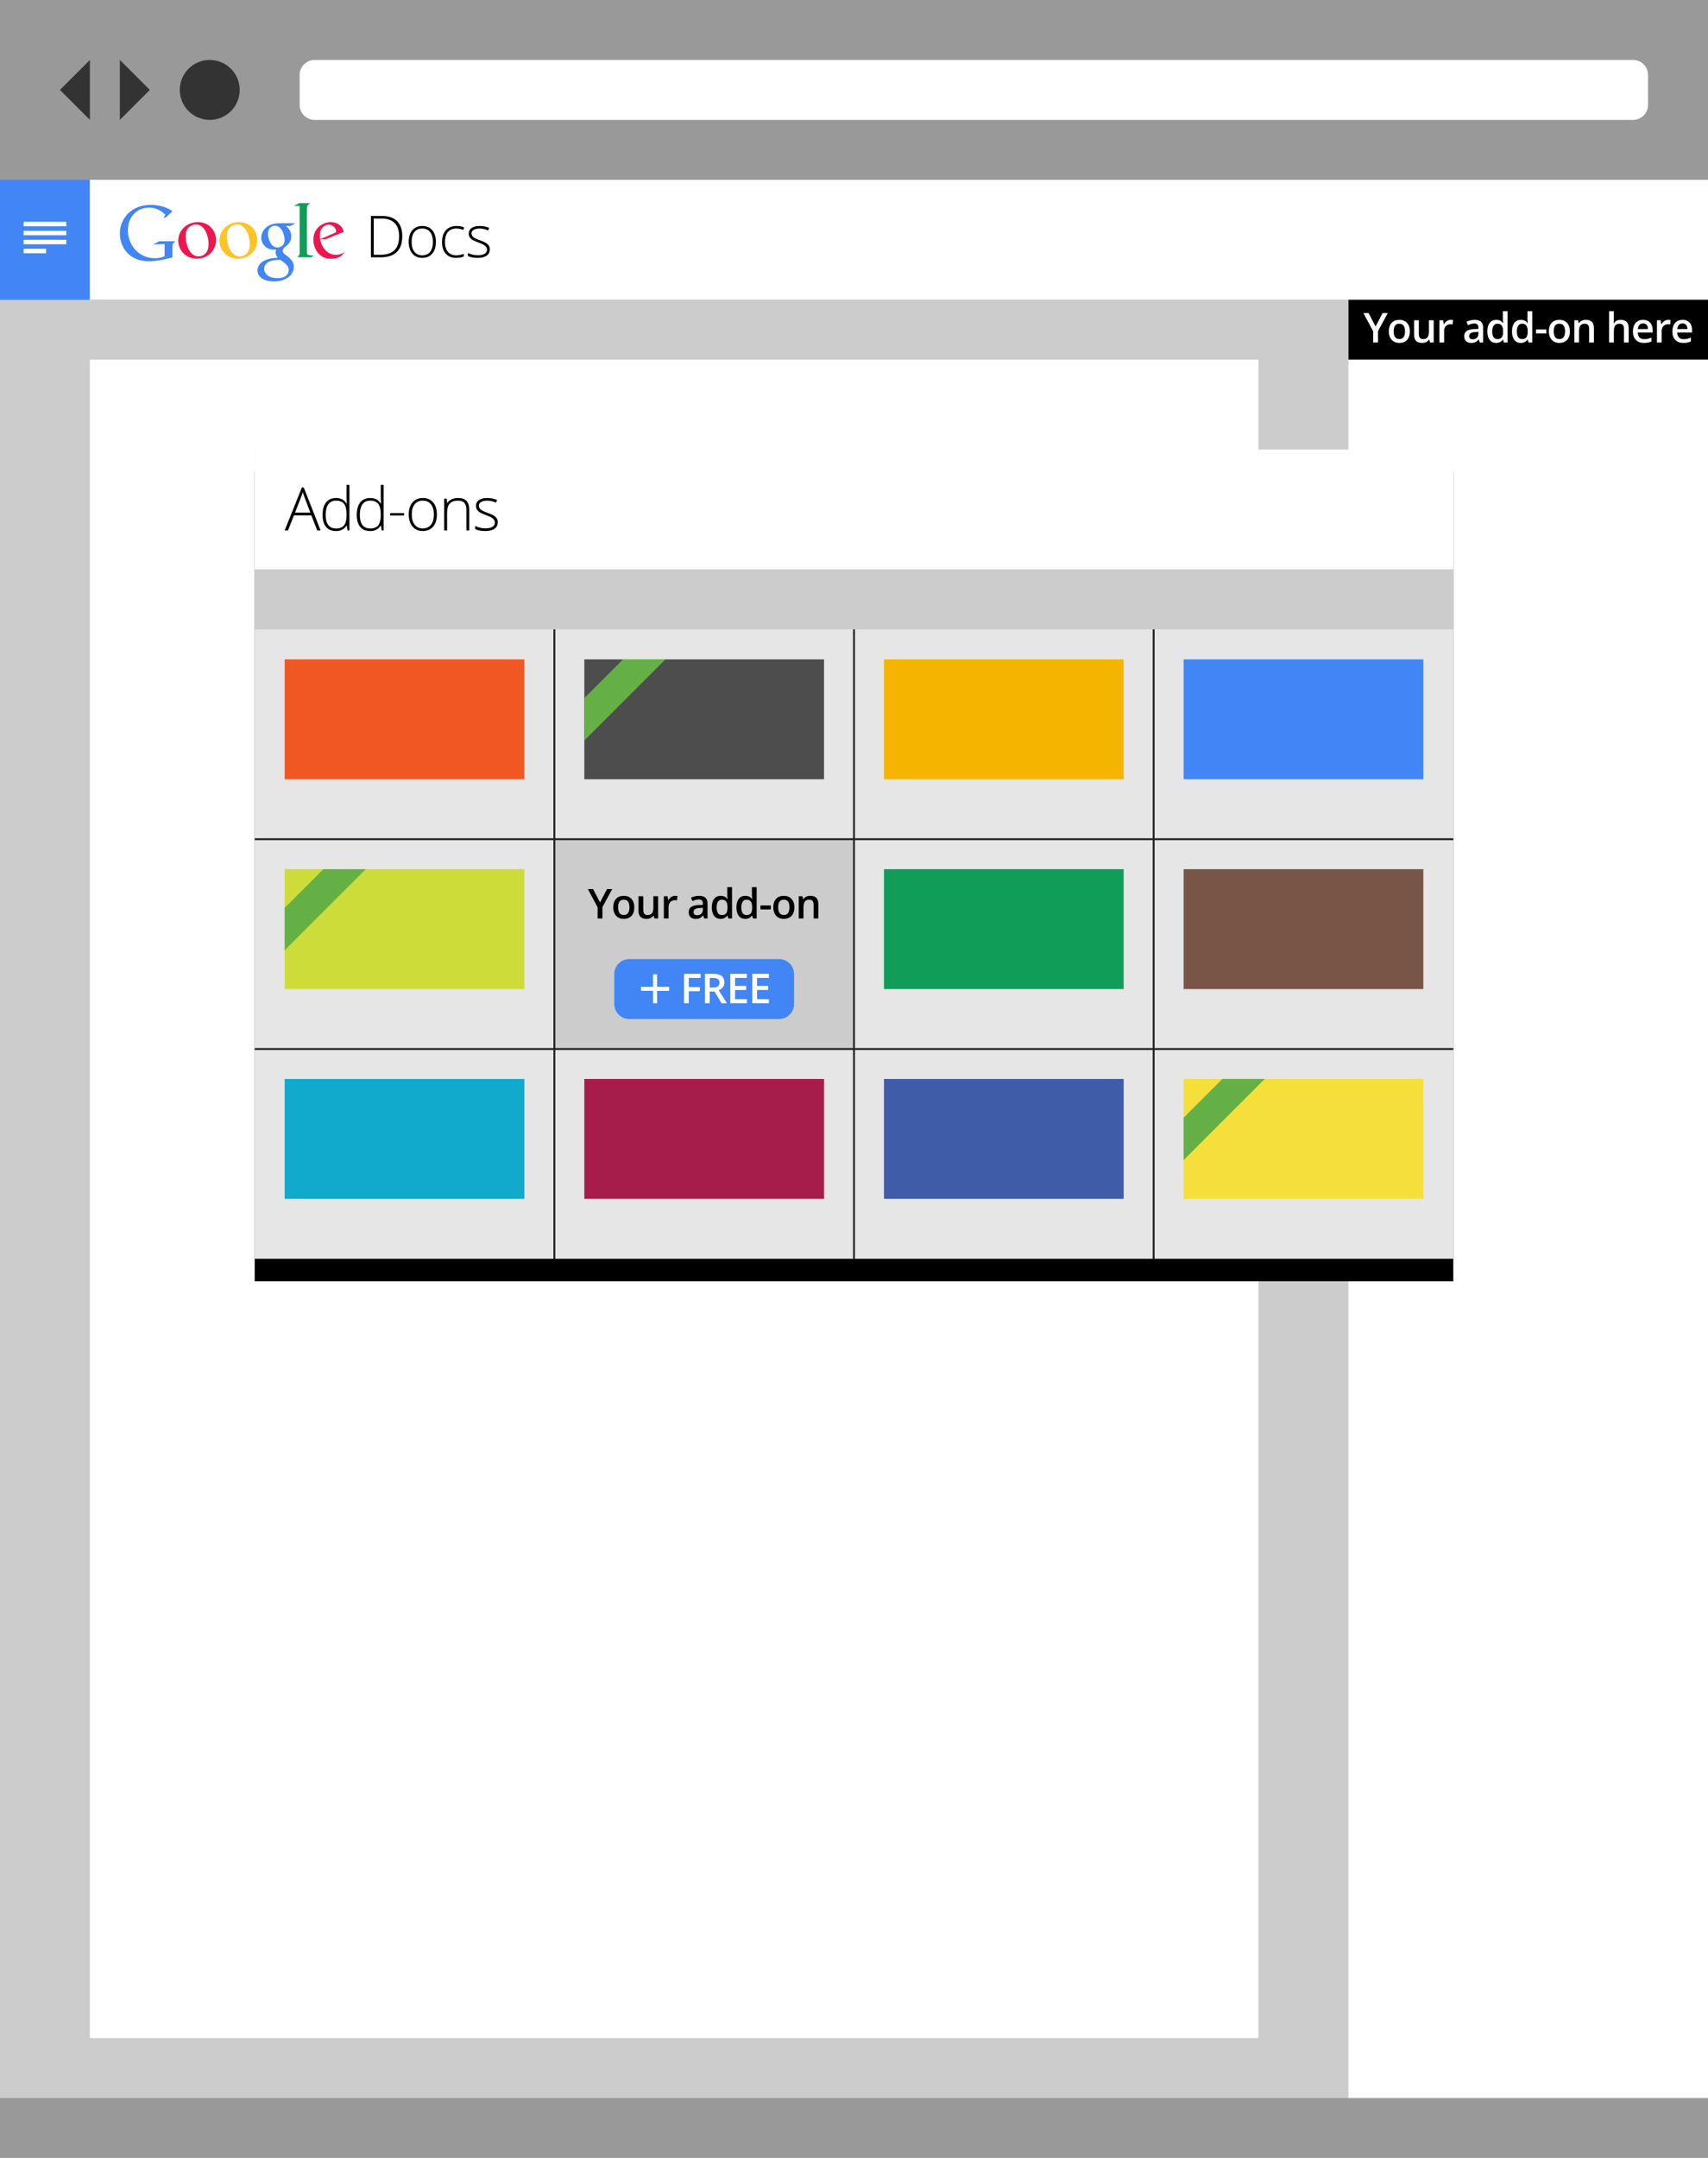 <svg version="1.1" id="Layer_1" xmlns="http://www.w3.org/2000/svg" xmlns:xlink="http://www.w3.org/1999/xlink" x="0px" y="0px"
 width="228px" height="288px" viewBox="0 0 228 288" enable-background="new 0 0 228 288" xml:space="preserve">
<rect fill="#999999" width="228" height="288"/>
<path fill="#333333" d="M28,8c2.209,0,4,1.791,4,4s-1.791,4-4,4s-4-1.791-4-4S25.791,8,28,8z M16,8v8l4-4L16,8z M8,12l4,4V8"/>
<rect y="40" fill="#CCCCCC" width="228" height="240"/>
<rect y="24" fill="#4285F4" width="12" height="16"/>
<path fill="#FFFFFF" d="M3.15,30.8h5.699v0.6H3.15V30.8z M3.15,32h5.7v0.6h-5.7 M3.15,29.6h5.7v0.601h-5.7 M3.15,33.201h3V33.8h-3"
/>
<path fill="#FFFFFF" d="M220,14c0,1.1-0.9,2-2,2H42c-1.1,0-2-0.9-2-2v-4c0-1.1,0.9-2,2-2h176c1.1,0,2,0.9,2,2V14z M12,48h156v224H12
V48z M12,24v16h168v240h48V40v-9.84V24H12z"/>
<rect x="180" y="40" width="48" height="8"/>
<path fill="#FFFFFF" d="M183.627,43.578l0.93-1.792h0.698l-1.308,2.404v1.522h-0.645v-1.501L182,41.787h0.698L183.627,43.578z
 M188.203,44.223c0,0.485-0.125,0.864-0.373,1.136c-0.25,0.272-0.596,0.408-1.04,0.408c-0.277,0-0.522-0.062-0.735-0.188
s-0.377-0.305-0.492-0.54c-0.114-0.235-0.172-0.507-0.172-0.816c0-0.482,0.124-0.858,0.371-1.128
c0.247-0.271,0.596-0.406,1.045-0.406c0.43,0,0.77,0.138,1.021,0.415C188.078,43.38,188.203,43.753,188.203,44.223z M186.041,44.223
c0,0.686,0.254,1.028,0.76,1.028c0.502,0,0.752-0.343,0.752-1.028c0-0.679-0.252-1.018-0.757-1.018
c-0.265,0-0.457,0.088-0.576,0.263S186.041,43.895,186.041,44.223z M190.885,45.713l-0.088-0.39h-0.033
c-0.087,0.138-0.212,0.247-0.374,0.325s-0.347,0.118-0.554,0.118c-0.361,0-0.629-0.089-0.807-0.269s-0.266-0.45-0.266-0.813v-1.942
h0.637v1.832c0,0.228,0.047,0.398,0.139,0.512c0.094,0.114,0.24,0.17,0.438,0.17c0.265,0,0.46-0.079,0.584-0.238
c0.124-0.158,0.187-0.424,0.187-0.796v-1.48h0.635v2.97L190.885,45.713L190.885,45.713z M193.651,42.689
c0.127,0,0.231,0.009,0.313,0.027l-0.062,0.588c-0.089-0.021-0.183-0.032-0.279-0.032c-0.252,0-0.456,0.083-0.613,0.247
c-0.157,0.165-0.235,0.379-0.235,0.642v1.552h-0.631v-2.97h0.494l0.083,0.524h0.032c0.099-0.178,0.227-0.318,0.386-0.422
C193.298,42.741,193.469,42.689,193.651,42.689z M197.527,45.713l-0.125-0.414h-0.021c-0.145,0.181-0.288,0.304-0.434,0.369
c-0.145,0.065-0.33,0.098-0.559,0.098c-0.291,0-0.52-0.079-0.684-0.236c-0.163-0.158-0.245-0.38-0.245-0.669
c0-0.306,0.114-0.537,0.341-0.692c0.228-0.156,0.574-0.241,1.039-0.255l0.514-0.016V43.74c0-0.19-0.045-0.332-0.133-0.426
c-0.089-0.094-0.227-0.141-0.412-0.141c-0.152,0-0.299,0.022-0.438,0.067c-0.141,0.045-0.275,0.098-0.404,0.159l-0.203-0.451
c0.16-0.084,0.338-0.148,0.529-0.192s0.372-0.066,0.542-0.066c0.378,0,0.663,0.083,0.855,0.247s0.288,0.423,0.288,0.776v2.001
L197.527,45.713L197.527,45.713z M196.588,45.283c0.229,0,0.413-0.064,0.552-0.192s0.208-0.308,0.208-0.539v-0.258l-0.381,0.016
c-0.297,0.011-0.514,0.061-0.648,0.149c-0.136,0.089-0.203,0.225-0.203,0.407c0,0.132,0.039,0.235,0.118,0.307
C196.312,45.247,196.43,45.283,196.588,45.283z M199.725,45.767c-0.371,0-0.66-0.134-0.868-0.403s-0.312-0.646-0.312-1.13
c0-0.487,0.105-0.866,0.315-1.138c0.21-0.271,0.502-0.407,0.874-0.407c0.391,0,0.688,0.144,0.893,0.432h0.031
c-0.03-0.213-0.045-0.381-0.045-0.505v-1.082h0.633v4.179h-0.494l-0.109-0.39h-0.029C200.41,45.619,200.114,45.767,199.725,45.767z
 M199.893,45.256c0.26,0,0.449-0.073,0.566-0.219c0.119-0.146,0.18-0.383,0.184-0.71v-0.089c0-0.374-0.061-0.64-0.184-0.797
c-0.121-0.158-0.312-0.236-0.571-0.236c-0.222,0-0.394,0.09-0.513,0.27c-0.12,0.18-0.18,0.437-0.18,0.77
c0,0.329,0.058,0.58,0.174,0.753C199.486,45.17,199.66,45.256,199.893,45.256z M203.014,45.767c-0.371,0-0.66-0.134-0.867-0.403
c-0.208-0.269-0.312-0.646-0.312-1.13c0-0.487,0.105-0.866,0.316-1.138c0.21-0.271,0.502-0.407,0.874-0.407
c0.39,0,0.688,0.144,0.892,0.432h0.032c-0.03-0.213-0.046-0.381-0.046-0.505v-1.082h0.634v4.179h-0.494l-0.11-0.39h-0.029
C203.7,45.619,203.404,45.767,203.014,45.767z M203.183,45.256c0.26,0,0.448-0.073,0.566-0.219s0.179-0.383,0.183-0.71v-0.089
c0-0.374-0.061-0.64-0.183-0.797s-0.312-0.236-0.571-0.236c-0.223,0-0.394,0.09-0.514,0.27c-0.119,0.18-0.18,0.437-0.18,0.77
c0,0.329,0.059,0.58,0.175,0.753S202.949,45.256,203.183,45.256z M205.043,44.507V43.97h1.381v0.537H205.043z M209.568,44.223
c0,0.485-0.125,0.864-0.374,1.136s-0.595,0.408-1.04,0.408c-0.277,0-0.521-0.062-0.734-0.188c-0.214-0.125-0.377-0.305-0.492-0.54
s-0.172-0.507-0.172-0.816c0-0.482,0.123-0.858,0.371-1.128c0.246-0.271,0.595-0.406,1.045-0.406c0.43,0,0.77,0.138,1.02,0.415
C209.442,43.38,209.568,43.753,209.568,44.223z M207.406,44.223c0,0.686,0.253,1.028,0.76,1.028c0.501,0,0.752-0.343,0.752-1.028
c0-0.679-0.252-1.018-0.758-1.018c-0.265,0-0.457,0.088-0.576,0.263S207.406,43.895,207.406,44.223z M212.769,45.713h-0.634v-1.826
c0-0.229-0.047-0.4-0.139-0.513c-0.092-0.113-0.238-0.169-0.439-0.169c-0.266,0-0.461,0.079-0.585,0.236s-0.186,0.421-0.186,0.792
v1.479h-0.631v-2.97h0.494l0.089,0.389h0.032c0.089-0.141,0.216-0.25,0.381-0.327s0.348-0.116,0.548-0.116
c0.713,0,1.069,0.363,1.069,1.087v1.938H212.769z M217.414,45.713h-0.635v-1.826c0-0.229-0.046-0.4-0.139-0.513
c-0.092-0.113-0.238-0.169-0.438-0.169c-0.265,0-0.46,0.079-0.584,0.238c-0.124,0.158-0.187,0.424-0.187,0.796v1.475H214.8v-4.179
h0.631v1.061c0,0.17-0.012,0.352-0.033,0.545h0.041c0.086-0.143,0.205-0.254,0.358-0.333s0.331-0.118,0.536-0.118
c0.719,0,1.08,0.363,1.08,1.087v1.936H217.414z M219.451,45.767c-0.463,0-0.823-0.135-1.084-0.404
c-0.26-0.27-0.391-0.641-0.391-1.113c0-0.485,0.121-0.866,0.363-1.144c0.24-0.278,0.573-0.417,0.996-0.417
c0.392,0,0.701,0.119,0.929,0.357s0.341,0.566,0.341,0.983v0.341h-1.979c0.008,0.288,0.086,0.51,0.232,0.665
c0.147,0.155,0.354,0.232,0.621,0.232c0.176,0,0.339-0.017,0.49-0.05s0.313-0.088,0.487-0.165v0.513
c-0.153,0.073-0.31,0.125-0.468,0.155C219.833,45.751,219.653,45.767,219.451,45.767z M219.336,43.167
c-0.201,0-0.361,0.063-0.482,0.19s-0.193,0.312-0.217,0.556h1.349c-0.003-0.245-0.062-0.431-0.177-0.557
C219.693,43.23,219.536,43.167,219.336,43.167z M222.692,42.689c0.127,0,0.231,0.009,0.313,0.027l-0.062,0.588
c-0.089-0.021-0.183-0.032-0.279-0.032c-0.252,0-0.456,0.083-0.613,0.247c-0.157,0.165-0.235,0.379-0.235,0.642v1.552h-0.631v-2.97
h0.494l0.083,0.524h0.032c0.099-0.178,0.227-0.318,0.386-0.422C222.339,42.741,222.51,42.689,222.692,42.689z M224.717,45.767
c-0.463,0-0.823-0.135-1.084-0.404c-0.26-0.27-0.391-0.641-0.391-1.113c0-0.485,0.121-0.866,0.363-1.144
c0.24-0.278,0.573-0.417,0.996-0.417c0.392,0,0.701,0.119,0.929,0.357s0.341,0.566,0.341,0.983v0.341h-1.979
c0.008,0.288,0.086,0.51,0.232,0.665c0.147,0.155,0.354,0.232,0.621,0.232c0.176,0,0.339-0.017,0.49-0.05s0.313-0.088,0.487-0.165
v0.513c-0.153,0.073-0.31,0.125-0.468,0.155C225.099,45.751,224.919,45.767,224.717,45.767z M224.602,43.167
c-0.201,0-0.361,0.063-0.482,0.19s-0.193,0.312-0.217,0.556h1.349c-0.003-0.245-0.062-0.431-0.177-0.557
C224.959,43.23,224.802,43.167,224.602,43.167z"/>
<path d="M53.698,31.53c0,0.926-0.243,1.626-0.728,2.1c-0.486,0.474-1.2,0.711-2.141,0.711H49.51v-5.517H51
c0.88,0,1.551,0.23,2.009,0.69C53.469,29.976,53.698,30.647,53.698,31.53z M53.279,31.545c0-0.79-0.201-1.384-0.603-1.782
c-0.4-0.399-0.989-0.598-1.767-0.598h-1.016v4.837h0.913C52.455,34.002,53.279,33.183,53.279,31.545z M58.186,32.285
c0,0.669-0.161,1.192-0.486,1.568c-0.324,0.376-0.772,0.564-1.344,0.564c-0.359,0-0.677-0.087-0.951-0.26
c-0.274-0.174-0.484-0.423-0.63-0.747c-0.146-0.325-0.219-0.699-0.219-1.125c0-0.669,0.163-1.19,0.487-1.564
c0.325-0.374,0.77-0.56,1.336-0.56c0.563,0,1.005,0.189,1.326,0.567C58.026,31.107,58.186,31.626,58.186,32.285z M54.948,32.285
c0,0.563,0.125,1.003,0.371,1.318c0.248,0.316,0.599,0.474,1.052,0.474s0.803-0.157,1.051-0.474
c0.248-0.315,0.371-0.755,0.371-1.318c0-0.566-0.125-1.005-0.375-1.317S56.816,30.5,56.363,30.5c-0.452,0-0.801,0.155-1.047,0.466
C55.071,31.277,54.948,31.717,54.948,32.285z M60.882,34.417c-0.587,0-1.045-0.185-1.377-0.555c-0.331-0.37-0.498-0.885-0.498-1.547
c0-0.679,0.172-1.208,0.518-1.587c0.344-0.378,0.815-0.567,1.415-0.567c0.354,0,0.694,0.062,1.018,0.185l-0.102,0.332
C61.5,30.56,61.192,30.5,60.931,30.5c-0.504,0-0.884,0.155-1.143,0.466c-0.259,0.311-0.389,0.758-0.389,1.341
c0,0.554,0.13,0.987,0.389,1.3s0.622,0.47,1.087,0.47c0.371,0,0.717-0.066,1.036-0.2v0.347
C61.651,34.353,61.308,34.417,60.882,34.417z M65.382,33.274c0,0.367-0.141,0.65-0.42,0.847c-0.278,0.198-0.676,0.296-1.188,0.296
c-0.549,0-0.984-0.084-1.306-0.253V33.76c0.411,0.207,0.848,0.31,1.306,0.31c0.404,0,0.712-0.067,0.922-0.202
s0.315-0.314,0.315-0.538c0-0.206-0.085-0.379-0.251-0.52c-0.167-0.141-0.443-0.28-0.825-0.416
c-0.409-0.148-0.697-0.276-0.862-0.383c-0.167-0.107-0.292-0.228-0.377-0.362c-0.083-0.135-0.127-0.299-0.127-0.492
c0-0.307,0.13-0.55,0.388-0.729c0.258-0.178,0.617-0.268,1.081-0.268c0.442,0,0.863,0.083,1.261,0.249l-0.141,0.339
c-0.401-0.166-0.776-0.249-1.12-0.249c-0.335,0-0.601,0.056-0.797,0.166c-0.196,0.111-0.293,0.264-0.293,0.46
c0,0.214,0.076,0.385,0.228,0.513s0.449,0.272,0.892,0.43c0.37,0.133,0.64,0.253,0.808,0.36c0.168,0.106,0.295,0.228,0.38,0.364
C65.339,32.931,65.382,33.09,65.382,33.274z"/>
<path fill="#4285F4" d="M38.159,30.157c0.232,0.194,0.721,0.601,0.721,1.375c0,0.756-0.428,1.113-0.854,1.45
c-0.131,0.134-0.283,0.274-0.283,0.5c0,0.224,0.152,0.345,0.263,0.438l0.365,0.285c0.446,0.376,0.854,0.722,0.854,1.429
c0,0.957-0.925,1.926-2.672,1.926c-1.472,0-2.183-0.704-2.183-1.459c0-0.367,0.182-0.886,0.782-1.244
c0.629-0.386,1.483-0.438,1.939-0.468c-0.142-0.184-0.306-0.378-0.306-0.694c0-0.172,0.053-0.275,0.104-0.396
c-0.113,0.01-0.223,0.02-0.326,0.02c-1.076,0-1.686-0.807-1.686-1.602c0-0.471,0.215-0.988,0.649-1.365
c0.578-0.481,1.27-0.562,1.819-0.562h2.091l-0.65,0.368h-0.627V30.157z M37.437,34.682c-0.08-0.009-0.13-0.009-0.23-0.009
c-0.094,0-0.642,0.019-1.068,0.163c-0.223,0.082-0.873,0.327-0.873,1.049c0,0.725,0.702,1.246,1.789,1.246
c0.973,0,1.49-0.471,1.49-1.102C38.544,35.508,38.209,35.236,37.437,34.682z M37.733,32.745c0.232-0.234,0.255-0.561,0.255-0.743
c0-0.732-0.438-1.875-1.281-1.875c-0.264,0-0.548,0.13-0.711,0.335c-0.172,0.213-0.224,0.488-0.224,0.754
c0,0.683,0.396,1.815,1.271,1.815C37.295,33.032,37.57,32.91,37.733,32.745z"/>
<path fill="#FFC325" d="M31.767,34.52c-1.613,0-2.474-1.264-2.474-2.403c0-1.333,1.083-2.473,2.625-2.473
c1.49,0,2.422,1.171,2.422,2.402C34.34,33.246,33.418,34.52,31.767,34.52z M33.032,33.695c0.244-0.326,0.307-0.731,0.307-1.13
c0-0.896-0.427-2.604-1.683-2.604c-0.337,0-0.671,0.131-0.914,0.345c-0.396,0.355-0.469,0.803-0.469,1.242
c0,1.008,0.5,2.667,1.727,2.667C32.394,34.214,32.801,34.022,33.032,33.695z"/>
<path fill="#EC174F" d="M26.271,34.52c-1.612,0-2.475-1.264-2.475-2.403c0-1.333,1.085-2.473,2.627-2.473
c1.49,0,2.425,1.171,2.425,2.402C28.848,33.246,27.923,34.52,26.271,34.52z M27.537,33.695c0.246-0.326,0.305-0.731,0.305-1.13
c0-0.896-0.425-2.604-1.683-2.604c-0.335,0-0.668,0.131-0.912,0.345c-0.396,0.355-0.468,0.803-0.468,1.242
c0,1.008,0.498,2.667,1.724,2.667C26.898,34.214,27.305,34.022,27.537,33.695z"/>
<path fill="#4285F4" d="M23.021,34.36l-1.455,0.337c-0.593,0.093-1.122,0.176-1.683,0.176c-2.813,0-3.883-2.08-3.883-3.707
c0-1.984,1.52-3.826,4.115-3.826c0.553,0,1.084,0.082,1.562,0.213c0.764,0.216,1.122,0.484,1.344,0.635l-0.843,0.808l-0.359,0.083
l0.256-0.409c-0.348-0.337-0.979-0.96-2.181-0.96c-1.612,0-2.824,1.228-2.824,3.018c0,1.923,1.388,3.734,3.608,3.734
c0.653,0,0.989-0.134,1.295-0.256v-1.647l-1.539,0.081l0.813-0.438h2.161l-0.264,0.255c-0.072,0.06-0.083,0.081-0.102,0.162
c-0.012,0.094-0.022,0.391-0.022,0.495L23.021,34.36L23.021,34.36z"/>
<path fill="#0F9D58" d="M41.381,34.066c-0.337-0.033-0.408-0.094-0.408-0.491V33.46v-5.678c0.004-0.023,0.005-0.044,0.008-0.065
c0.041-0.361,0.143-0.419,0.458-0.606H39.98l-0.766,0.368h0.781v0.007l-0.001-0.003v5.978v0.34c0,0.203-0.041,0.232-0.276,0.539
h1.805l0.38-0.224C41.729,34.098,41.555,34.084,41.381,34.066z"/>
<path fill="#EC174F" d="M45.529,34.159c-0.111,0.062-0.224,0.135-0.334,0.183c-0.333,0.155-0.677,0.193-0.98,0.193
c-0.325,0-0.83-0.019-1.35-0.397c-0.715-0.505-1.033-1.38-1.033-2.144c0-1.575,1.279-2.346,2.32-2.346
c0.366,0,0.742,0.092,1.043,0.283c0.506,0.335,0.639,0.772,0.708,1.007l-2.376,0.965l-0.782,0.061
c0.253,1.292,1.125,2.042,2.087,2.042c0.516,0,0.889-0.181,1.233-0.353L45.529,34.159z M44.578,31.131
c0.192-0.071,0.293-0.131,0.293-0.273c0-0.407-0.454-0.876-1.001-0.876c-0.405,0-1.166,0.317-1.166,1.414
c0,0.173,0.021,0.356,0.031,0.537L44.578,31.131z"/>
<g>
<filter id="dropShadow" x="-30%" y="-30%" height="200%" width="200%">
<feGaussianBlur in="SourceAlpha" stdDeviation="5"/>
<feOffset dy="3"/>
<feMerge>
<feMergeNode/>
<feMergeNode in="SourceGraphic"/>
</feMerge>
</filter>
<rect x="34" y="60" filter="url(#dropShadow)" width="160" height="108"/>
<g>
<rect x="34" y="60" fill="#E6E6E6" width="160" height="108"/>
</g>
</g>
<rect x="34" y="60" fill="#FFFFFF" width="160" height="16"/>
<path fill="#CCCCCC" d="M74,112h40v28H74V112z M34,76h160v8H34V76z"/>
<rect x="38" y="88" fill="#F05722" width="32" height="16"/>
<rect x="118" y="144" fill="#3F5CA9" width="32" height="16"/>
<rect x="158" y="144" fill="#F4DF3B" width="32" height="16"/>
<rect x="158" y="88" fill="#4285F4" width="32" height="16"/>
<rect x="118" y="88" fill="#F4B400" width="32" height="16"/>
<rect x="158" y="116" fill="#795548" width="32" height="16"/>
<rect x="118" y="116" fill="#0F9D58" width="32" height="16"/>
<rect x="38" y="144" fill="#11A9CC" width="32" height="16"/>
<rect x="78" y="144" fill="#A61D4C" width="32" height="16"/>
<rect x="78" y="88" fill="#4D4D4D" width="32" height="16"/>
<rect x="38" y="116" fill="#CDDC39" width="32" height="16"/>
<path d="M80.099,120.445l0.929-1.791h0.698l-1.308,2.404v1.521h-0.645v-1.5l-1.303-2.426h0.698L80.099,120.445z M84.674,121.09
c0,0.485-0.125,0.864-0.374,1.137c-0.249,0.271-0.595,0.408-1.04,0.408c-0.277,0-0.522-0.062-0.735-0.188
c-0.213-0.126-0.377-0.306-0.492-0.54c-0.115-0.234-0.172-0.506-0.172-0.816c0-0.481,0.124-0.857,0.371-1.127
c0.247-0.271,0.595-0.406,1.045-0.406c0.43,0,0.77,0.139,1.021,0.415C84.549,120.248,84.674,120.621,84.674,121.09z M82.512,121.09
c0,0.686,0.253,1.029,0.76,1.029c0.501,0,0.752-0.344,0.752-1.029c0-0.678-0.252-1.018-0.757-1.018
c-0.265,0-0.457,0.088-0.576,0.264C82.572,120.511,82.512,120.762,82.512,121.09z M87.356,122.58l-0.089-0.389h-0.032
c-0.087,0.138-0.212,0.246-0.375,0.324c-0.162,0.079-0.347,0.119-0.554,0.119c-0.36,0-0.629-0.09-0.806-0.27
c-0.178-0.179-0.266-0.449-0.266-0.812v-1.942h0.636v1.831c0,0.229,0.047,0.398,0.14,0.512c0.093,0.114,0.239,0.171,0.438,0.171
c0.265,0,0.459-0.079,0.584-0.237c0.125-0.158,0.187-0.424,0.187-0.797v-1.48h0.634v2.97H87.356z M90.123,119.557
c0.127,0,0.231,0.009,0.314,0.027l-0.062,0.588c-0.089-0.021-0.183-0.033-0.279-0.033c-0.252,0-0.457,0.083-0.613,0.248
c-0.157,0.164-0.235,0.379-0.235,0.642v1.552h-0.631v-2.97h0.494l0.083,0.524h0.032c0.099-0.178,0.227-0.318,0.386-0.422
C89.769,119.608,89.94,119.557,90.123,119.557z M93.999,122.58l-0.126-0.413h-0.021c-0.144,0.181-0.288,0.304-0.433,0.369
c-0.145,0.065-0.331,0.099-0.559,0.099c-0.292,0-0.52-0.079-0.684-0.236c-0.164-0.158-0.246-0.381-0.246-0.67
c0-0.305,0.114-0.537,0.341-0.691c0.227-0.156,0.574-0.242,1.039-0.256l0.513-0.016v-0.158c0-0.19-0.044-0.332-0.133-0.426
c-0.088-0.095-0.226-0.142-0.412-0.142c-0.152,0-0.298,0.022-0.438,0.067c-0.14,0.045-0.274,0.098-0.403,0.158l-0.204-0.451
c0.161-0.084,0.338-0.148,0.529-0.191c0.191-0.045,0.373-0.066,0.542-0.066c0.378,0,0.663,0.082,0.855,0.247
c0.192,0.165,0.289,0.423,0.289,0.776v2C94.448,122.58,93.999,122.58,93.999,122.58z M93.059,122.15
c0.229,0,0.413-0.063,0.552-0.191c0.139-0.128,0.208-0.308,0.208-0.539v-0.258l-0.382,0.017c-0.297,0.011-0.513,0.061-0.648,0.149
c-0.135,0.088-0.203,0.225-0.203,0.406c0,0.133,0.04,0.235,0.118,0.308C92.783,122.115,92.901,122.15,93.059,122.15z
 M96.195,122.635c-0.371,0-0.66-0.135-0.868-0.403c-0.208-0.268-0.312-0.646-0.312-1.13c0-0.488,0.105-0.867,0.315-1.139
c0.21-0.271,0.502-0.406,0.875-0.406c0.39,0,0.688,0.145,0.892,0.432h0.032c-0.031-0.213-0.046-0.381-0.046-0.504v-1.082h0.634
v4.178h-0.494l-0.11-0.389h-0.029C96.882,122.486,96.585,122.635,96.195,122.635z M96.364,122.124c0.26,0,0.448-0.073,0.566-0.219
s0.179-0.383,0.183-0.71v-0.09c0-0.373-0.061-0.639-0.183-0.797s-0.312-0.236-0.572-0.236c-0.222,0-0.393,0.09-0.513,0.27
c-0.12,0.18-0.18,0.438-0.18,0.77c0,0.33,0.058,0.58,0.175,0.754C95.957,122.037,96.131,122.124,96.364,122.124z M99.485,122.635
c-0.371,0-0.66-0.135-0.868-0.403c-0.208-0.268-0.312-0.646-0.312-1.13c0-0.488,0.105-0.867,0.315-1.139
c0.21-0.271,0.502-0.406,0.875-0.406c0.39,0,0.688,0.145,0.892,0.432h0.032c-0.031-0.213-0.046-0.381-0.046-0.504v-1.082h0.634
v4.178h-0.494l-0.11-0.389h-0.029C100.171,122.486,99.875,122.635,99.485,122.635z M99.654,122.124c0.26,0,0.448-0.073,0.566-0.219
s0.179-0.383,0.183-0.71v-0.09c0-0.373-0.061-0.639-0.183-0.797s-0.312-0.236-0.572-0.236c-0.222,0-0.393,0.09-0.513,0.27
c-0.12,0.18-0.18,0.438-0.18,0.77c0,0.33,0.058,0.58,0.175,0.754C99.247,122.037,99.421,122.124,99.654,122.124z M101.514,121.375
v-0.537h1.38v0.537H101.514z M106.039,121.09c0,0.485-0.125,0.864-0.374,1.137c-0.249,0.271-0.595,0.408-1.04,0.408
c-0.277,0-0.522-0.062-0.735-0.188c-0.213-0.126-0.377-0.306-0.492-0.54c-0.115-0.234-0.172-0.506-0.172-0.816
c0-0.481,0.124-0.857,0.371-1.127c0.247-0.271,0.595-0.406,1.045-0.406c0.43,0,0.77,0.139,1.021,0.415
C105.914,120.248,106.039,120.621,106.039,121.09z M103.877,121.09c0,0.686,0.253,1.029,0.76,1.029c0.501,0,0.752-0.344,0.752-1.029
c0-0.678-0.252-1.018-0.757-1.018c-0.265,0-0.457,0.088-0.576,0.264C103.937,120.511,103.877,120.762,103.877,121.09z
 M109.24,122.58h-0.634v-1.826c0-0.229-0.046-0.4-0.139-0.512c-0.092-0.113-0.238-0.17-0.439-0.17c-0.267,0-0.462,0.078-0.585,0.236
c-0.123,0.158-0.186,0.422-0.186,0.793v1.479h-0.631v-2.97h0.494l0.089,0.39h0.032c0.089-0.142,0.216-0.251,0.381-0.328
c0.165-0.076,0.348-0.115,0.548-0.115c0.713,0,1.069,0.363,1.069,1.088v1.935H109.24z M41.558,68.78h-2.32l-0.798,2.016h-0.441
l2.297-5.734h0.254l2.25,5.734h-0.449L41.558,68.78z M39.382,68.421h2.043l-0.778-2.059c-0.065-0.161-0.143-0.385-0.234-0.672
c-0.07,0.25-0.147,0.477-0.23,0.68L39.382,68.421z M44.865,66.468c0.308,0,0.573,0.056,0.797,0.168
c0.224,0.112,0.425,0.303,0.602,0.574h0.023c-0.016-0.328-0.023-0.65-0.023-0.965v-1.527h0.383v6.078h-0.254l-0.098-0.648h-0.031
c-0.323,0.484-0.786,0.727-1.391,0.727c-0.586,0-1.034-0.182-1.344-0.547c-0.31-0.365-0.465-0.897-0.465-1.595
c0-0.734,0.153-1.295,0.461-1.684C43.833,66.66,44.279,66.468,44.865,66.468z M44.865,66.819c-0.464,0-0.812,0.163-1.045,0.488
s-0.35,0.798-0.35,1.418c0,1.203,0.468,1.805,1.402,1.805c0.479,0,0.831-0.139,1.055-0.418c0.224-0.279,0.336-0.738,0.336-1.379
v-0.066c0-0.656-0.11-1.128-0.33-1.416C45.713,66.963,45.357,66.819,44.865,66.819z M49.427,66.468c0.308,0,0.573,0.056,0.797,0.168
c0.224,0.112,0.425,0.303,0.602,0.574h0.023c-0.016-0.328-0.023-0.65-0.023-0.965v-1.527h0.383v6.078h-0.254l-0.098-0.648h-0.031
c-0.323,0.484-0.786,0.727-1.391,0.727c-0.586,0-1.034-0.182-1.344-0.547c-0.31-0.365-0.465-0.896-0.465-1.594
c0-0.734,0.153-1.295,0.461-1.684C48.395,66.661,48.841,66.468,49.427,66.468z M49.427,66.819c-0.464,0-0.812,0.163-1.045,0.488
s-0.35,0.798-0.35,1.418c0,1.203,0.468,1.805,1.402,1.805c0.479,0,0.831-0.139,1.055-0.418c0.224-0.279,0.336-0.738,0.336-1.379
v-0.066c0-0.656-0.11-1.128-0.33-1.416C50.275,66.963,49.919,66.819,49.427,66.819z M52.083,68.796v-0.32h1.855v0.32H52.083z
 M58.32,68.667c0,0.693-0.168,1.234-0.504,1.623c-0.336,0.389-0.8,0.584-1.391,0.584c-0.372,0-0.7-0.09-0.984-0.27
c-0.284-0.18-0.501-0.438-0.652-0.773s-0.227-0.724-0.227-1.164c0-0.693,0.168-1.232,0.504-1.619c0.336-0.387,0.797-0.58,1.383-0.58
c0.583,0,1.041,0.196,1.373,0.588S58.32,67.985,58.32,68.667z M54.969,68.667c0,0.583,0.128,1.039,0.385,1.365
c0.257,0.326,0.619,0.49,1.088,0.49c0.469,0,0.831-0.164,1.088-0.49c0.257-0.326,0.385-0.782,0.385-1.365
c0-0.586-0.13-1.041-0.389-1.363c-0.259-0.322-0.623-0.484-1.092-0.484s-0.83,0.161-1.084,0.482S54.969,68.079,54.969,68.667z
 M62.257,70.796v-2.754c0-0.427-0.09-0.738-0.27-0.932s-0.458-0.291-0.836-0.291c-0.508,0-0.88,0.128-1.115,0.385
c-0.235,0.257-0.354,0.672-0.354,1.248v2.344h-0.387V66.55h0.328l0.074,0.582h0.023c0.276-0.443,0.767-0.664,1.473-0.664
c0.964,0,1.445,0.517,1.445,1.551v2.777H62.257z M66.447,69.69c0,0.38-0.145,0.672-0.434,0.877s-0.699,0.307-1.23,0.307
c-0.567,0-1.019-0.087-1.352-0.262v-0.418c0.427,0.213,0.878,0.32,1.352,0.32c0.419,0,0.737-0.07,0.955-0.209
c0.218-0.139,0.326-0.325,0.326-0.557c0-0.213-0.087-0.393-0.26-0.539c-0.173-0.146-0.458-0.289-0.854-0.43
c-0.425-0.154-0.723-0.286-0.895-0.396c-0.172-0.11-0.302-0.236-0.389-0.375c-0.087-0.139-0.131-0.309-0.131-0.51
c0-0.318,0.134-0.569,0.4-0.754c0.266-0.185,0.64-0.277,1.119-0.277c0.458,0,0.894,0.086,1.305,0.258l-0.145,0.352
c-0.417-0.172-0.804-0.258-1.16-0.258c-0.347,0-0.621,0.057-0.824,0.172c-0.203,0.115-0.305,0.273-0.305,0.477
c0,0.221,0.079,0.398,0.236,0.531c0.157,0.133,0.466,0.281,0.924,0.445c0.383,0.138,0.661,0.262,0.836,0.373
s0.306,0.236,0.393,0.377C66.401,69.335,66.447,69.5,66.447,69.69z"/>
<polygon fill="#65B045" points="38,126.828 48.828,116 43.172,116 38,121.172 "/>
<polygon fill="#65B045" points="78,98.828 88.828,88 83.172,88 78,93.172 "/>
<polygon fill="#65B045" points="158,154.828 168.828,144 163.172,144 158,149.172 "/>
<path fill="none" stroke="#231F20" stroke-width="0.25" stroke-miterlimit="10" d="M34,112h160 M34,140h160 M74,84v84 M114,84v84
 M154,84v84"/>
<g>
<path fill="#4285F4" d="M106,134c0,1.1-0.9,2-2,2H84c-1.1,0-2-0.9-2-2v-4c0-1.1,0.9-2,2-2h20c1.1,0,2,0.9,2,2V134z"/>
</g>
<g>
<path fill="#FFFFFF" d="M87.713,131.698h1.609v0.539h-1.609v1.664H87.17v-1.664h-1.602v-0.539h1.602v-1.672h0.543
C87.713,130.026,87.713,131.698,87.713,131.698z"/>
<path fill="#FFFFFF" d="M91.944,133.899h-0.636v-3.927h2.215v0.543h-1.579v1.228h1.48v0.545h-1.48V133.899z"/>
<path fill="#FFFFFF" d="M94.743,132.331v1.568h-0.642v-3.927h1.109c0.507,0,0.882,0.096,1.125,0.285
c0.243,0.189,0.365,0.477,0.365,0.859c0,0.488-0.254,0.837-0.763,1.045l1.109,1.737h-0.73l-0.94-1.568L94.743,132.331
L94.743,132.331z M94.743,131.799h0.446c0.299,0,0.516-0.055,0.65-0.166c0.134-0.111,0.201-0.275,0.201-0.494
c0-0.223-0.072-0.381-0.217-0.479c-0.145-0.096-0.363-0.145-0.655-0.145h-0.424v1.284H94.743z"/>
<path fill="#FFFFFF" d="M99.704,133.899h-2.221v-3.927h2.221v0.543h-1.579v1.068h1.479v0.537h-1.479v1.233h1.579V133.899z"/>
<path fill="#FFFFFF" d="M102.64,133.899h-2.221v-3.927h2.221v0.543h-1.579v1.068h1.479v0.537h-1.479v1.233h1.579V133.899z"/>
</g>
</svg>
